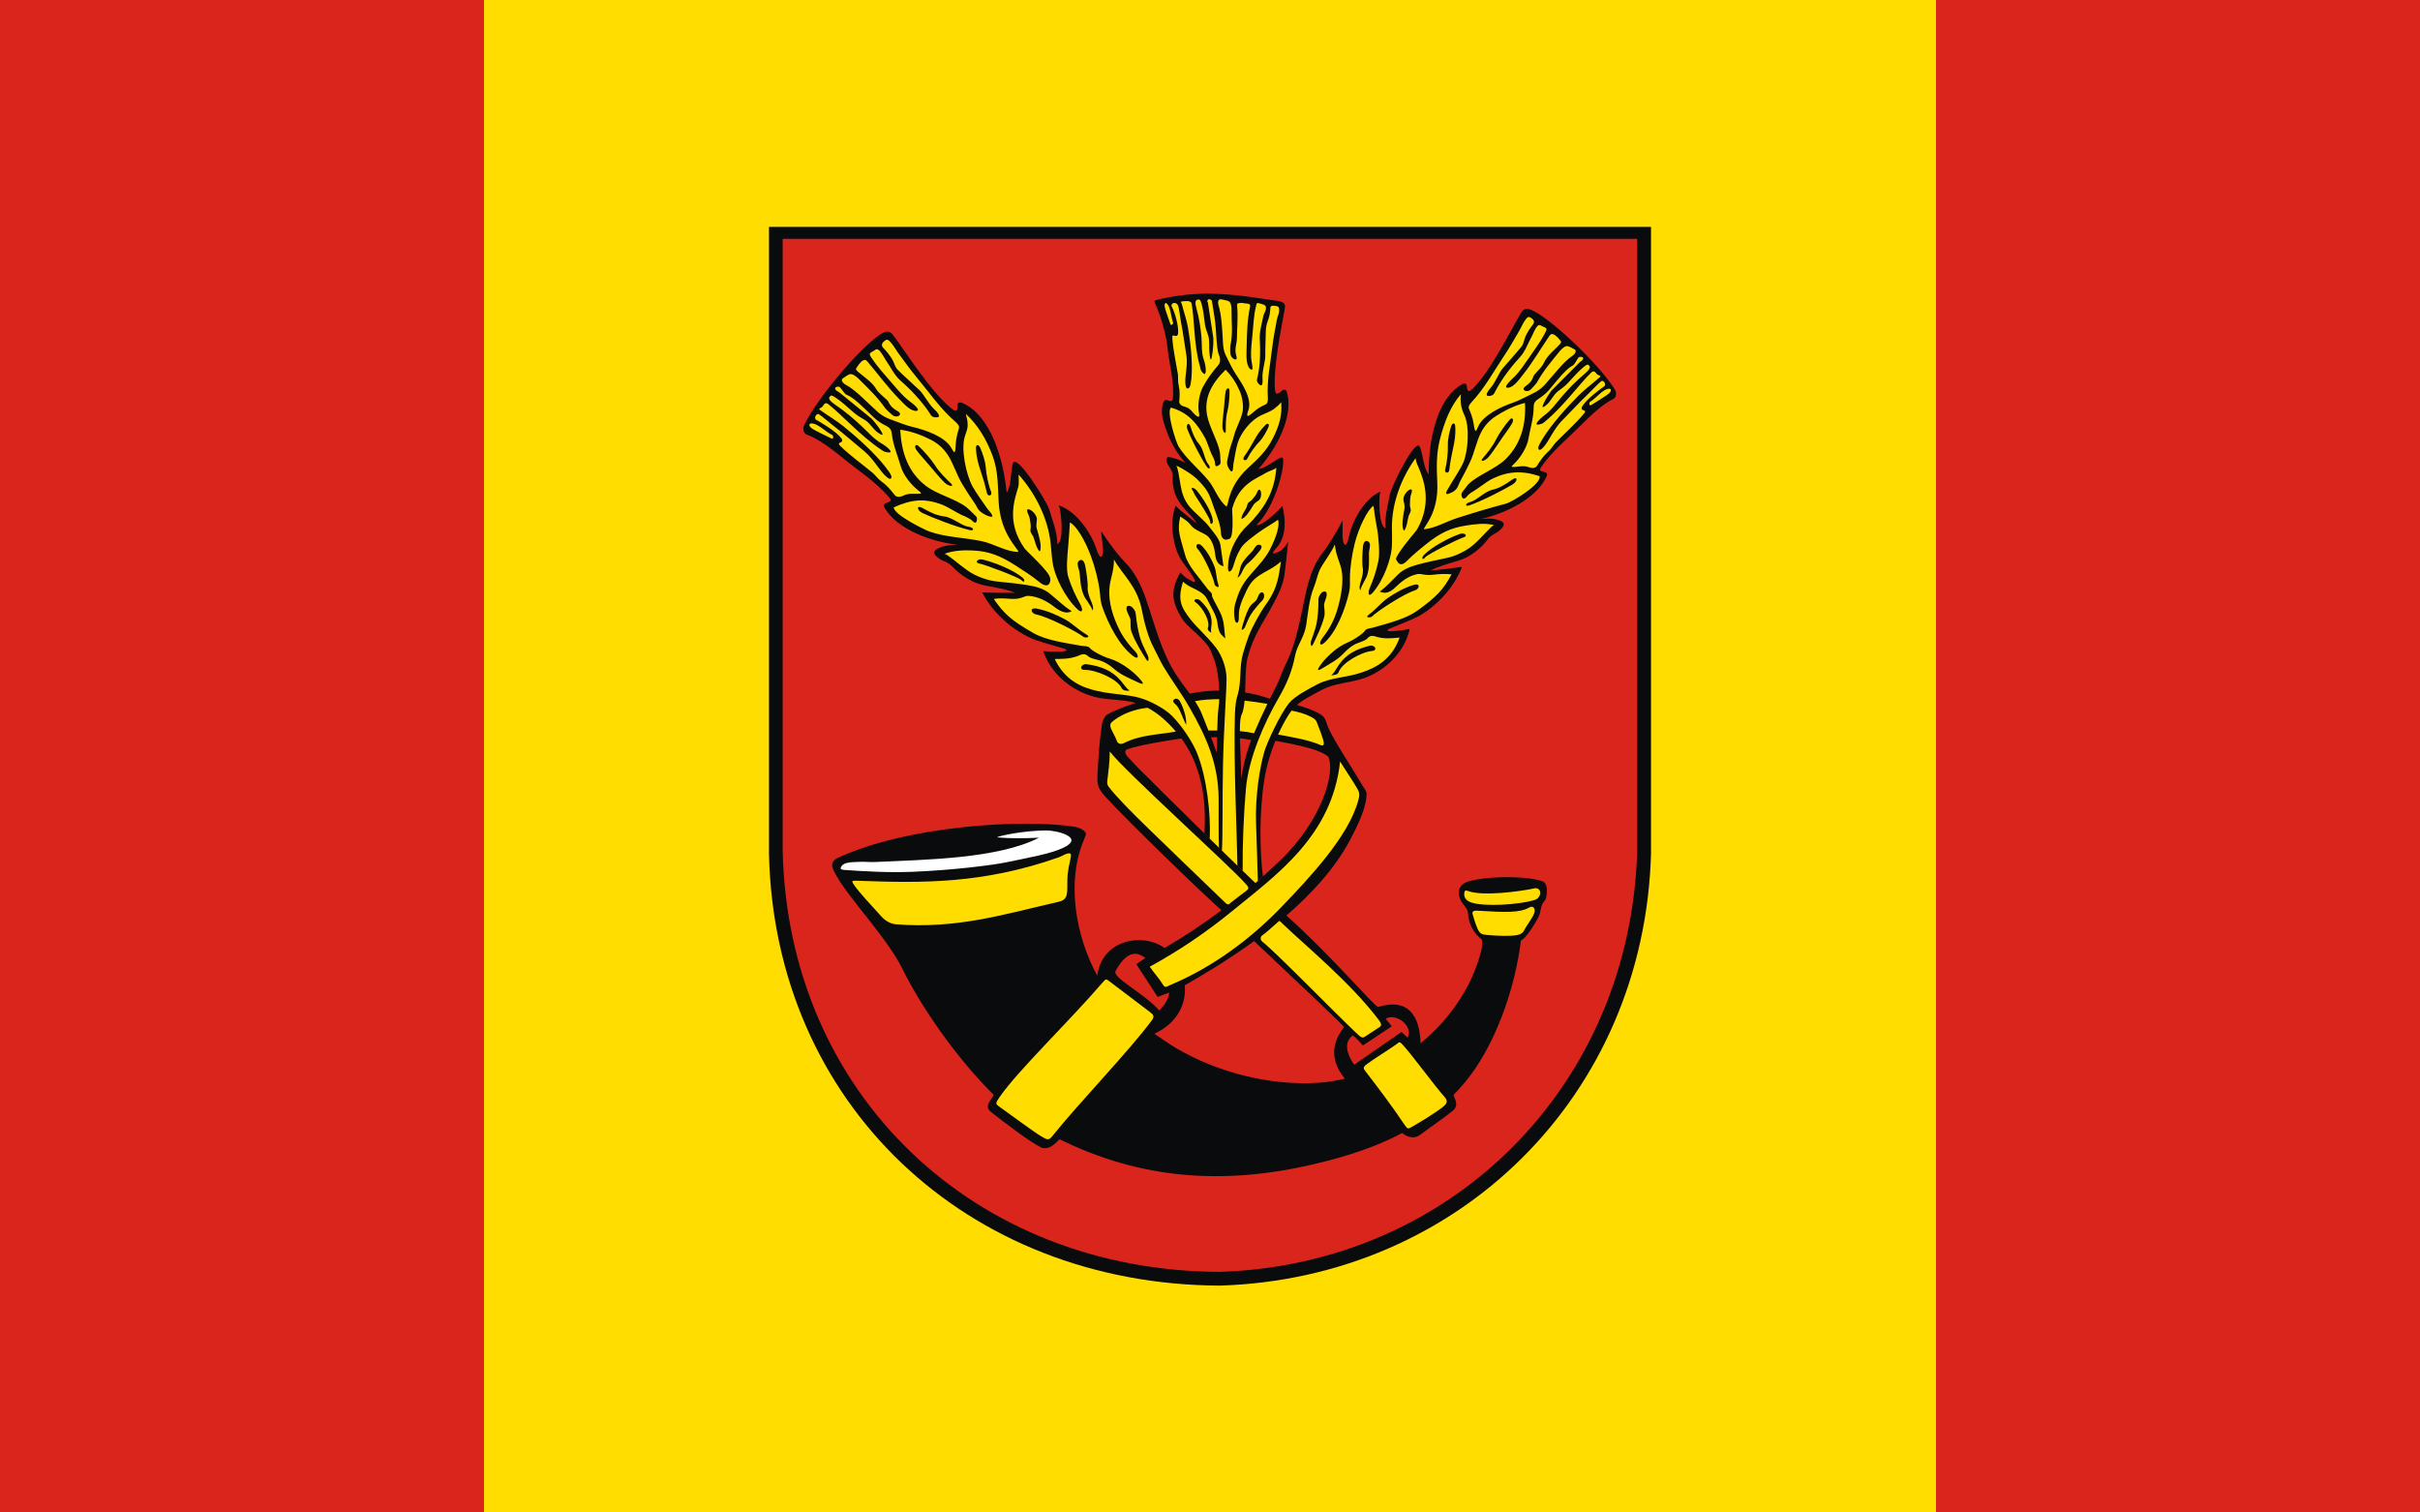 <?xml version="1.0" encoding="UTF-8" standalone="no"?>
<!-- Created with Inkscape (http://www.inkscape.org/) -->
<svg
   xmlns:svg="http://www.w3.org/2000/svg"
   xmlns="http://www.w3.org/2000/svg"
   version="1.0"
   width="1600"
   height="1000"
   viewBox="0 0 210 297"
   id="svg2"
   xml:space="preserve">
 <defs
   id="defs4">
  <style
   type="text/css"
   id="style6" />
 
  
  
 
   
   
   
   
   
   
   
   
   
   
   
  </defs>
 
<rect
   width="285.12"
   height="297"
   x="-37.56"
   y="2.4424907e-014"
   style="opacity:1;fill:#ffdd00;fill-opacity:1;fill-rule:nonzero;stroke:none;stroke-width:5.5;stroke-linecap:round;stroke-miterlimit:4;stroke-dasharray:none;stroke-dashoffset:0;stroke-opacity:1"
   id="rect2189" /><path
   d="M 18.4,44.55 L 191.6,44.55 L 191.6,167.643 C 190.268,215.132 153.818,251.027 106.901,252.45 C 57.146,252.227 19.502,216.663 18.4,167.71 L 18.4,44.55 L 18.4,44.55 z "
   style="fill:#0a0b0c;fill-rule:evenodd"
   id="_74768144" /><path
   d="M 21.088,46.899 L 188.888,46.899 L 188.888,167.004 C 187.597,213.34 152.283,248.365 106.83,249.753 C 58.626,249.535 22.155,214.834 21.088,167.069 L 21.088,46.899 L 21.088,46.899 z "
   style="fill:#da251d;fill-rule:evenodd"
   id="_74768072" /><path
   d="M 80.652,163.865 C 80.456,164.257 80.357,164.653 80.187,165.054 C 76.768,173.158 78.612,183.847 82.863,191.578 C 83.855,184.358 91.905,183.125 96.077,186.15 C 99.994,183.887 103.747,181.368 107.247,178.747 C 102.588,174.573 88.963,161.343 84.621,156.625 C 82.819,154.667 82.806,154.078 82.931,151.61 C 83.212,146.071 83.541,143.836 83.802,142.148 C 83.919,141.392 84.385,140.595 84.814,140.326 C 86.834,139.064 93.685,136.737 95.472,136.983 C 99.7,137.567 99.897,142.731 100.778,144.742 C 100.841,144.885 91.776,145.974 88.723,147.157 C 87.869,147.489 88.743,148.551 88.928,148.721 C 89.433,149.188 89.868,149.761 90.539,150.435 C 96.484,156.402 108.747,168.439 113.911,173.39 C 115.625,171.915 117.244,170.439 118.754,168.989 C 127.041,161.034 129.641,151.683 128.233,148.598 C 125.805,146.406 116.181,145.377 114.863,144.851 C 113.661,144.371 114.854,142.174 116.17,141.191 C 118.106,139.745 116.494,137.536 119.608,137.918 C 121.456,138.145 124.562,139.097 126.303,140.041 C 127.289,140.575 127.579,140.962 127.925,142.07 C 128.639,144.357 131.536,148.593 135.124,154.528 C 135.699,155.48 135.844,155.439 135.678,156.794 C 135.384,159.206 133.972,162.168 132.431,165.065 C 129.511,170.55 124.924,175.519 120.003,179.775 C 128.843,187.668 137.268,197.638 138.006,197.742 C 140.475,196.938 142.862,197.021 144.404,198.658 C 145.517,199.84 146.269,201.798 146.342,204.856 C 151.966,200.332 156.567,193.673 158.282,186.605 C 158.394,186.145 158.419,185.671 158.419,185.201 C 158.419,184.951 158.524,184.584 158.295,184.416 C 157.1,183.538 155.796,181.741 155.663,179.332 C 155.612,178.414 154.79,177.751 154.407,177.109 C 153.314,175.276 153.789,173.599 155.962,173.016 C 159.458,172.077 165.658,172.02 168.914,172.691 C 170.623,173.043 171.143,173.204 171.157,175.013 C 171.16,175.413 171.094,175.872 170.974,176.366 C 170.843,176.91 170.419,177.095 170.177,177.699 C 169.936,178.302 169.876,179.324 169.566,179.93 C 168.367,182.267 166.805,184.406 166.053,184.694 C 164.942,193.712 161.572,203.134 157.232,209.61 C 155.935,211.544 154.466,213.339 152.84,214.993 C 152.921,215.686 154.058,216.986 152.637,218.145 C 150.866,219.588 147.736,221.721 146.253,222.845 C 144.686,224.032 143.031,222.731 142.75,222.477 C 137.518,225.281 131.481,227.172 125.503,228.578 C 107.595,232.791 91.428,231.559 75.487,223.724 C 75.228,223.751 73.606,226.2 71.703,225.256 C 69.546,224.185 64.244,220.13 61.976,218.343 C 60.451,217.141 62.254,215.864 62.515,214.97 C 55.108,207.688 48.166,197.509 44.635,190.304 C 41.711,184.337 34.242,176.56 31.737,172.118 C 31.062,170.92 29.959,169.37 31.918,168.459 C 45.567,162.106 68.364,160.78 78.318,162.336 C 79.499,162.52 80.701,163.18 80.652,163.865 L 80.652,163.865 z "
   style="fill:#0a0b0c;fill-rule:evenodd"
   id="_74768000" /><path
   d="M 101.892,144.977 C 107.358,144.505 112.306,144.762 115.765,146.074 L 119.605,138.393 C 111.312,134.393 102.655,135.339 97.738,137.139 L 101.892,144.977 z "
   style="fill:#0a0b0c;fill-rule:evenodd"
   id="_74767928" /><path
   d="M 115.389,172.099 C 114.796,167.367 114.61,159.745 115.672,153.061 C 116.551,147.532 118.904,142.766 120.461,140.323 C 122.047,137.835 124.046,137.096 126.673,135.619 C 129.495,134.032 132.625,134.12 135.338,133.135 C 139.783,131.52 143.268,127.807 144.218,123.502 C 142.085,123.892 140.959,123.978 140.378,123.944 C 139.52,123.894 139.837,123.62 140.411,123.381 C 142.161,122.655 145.05,121.555 146.303,120.81 C 150.185,118.499 153.186,114.773 154.484,111.314 C 152.189,111.631 150.138,111.872 148.33,112.036 C 149.49,111.363 151.58,110.731 153.677,110.122 C 156.098,109.42 158.237,107.677 159.626,105.816 C 160.257,104.971 161.274,104.684 161.839,104.181 C 162.918,103.22 162.949,102.675 162.069,102.285 C 161.385,101.982 160.24,101.685 158.027,101.918 C 159.604,101.637 162.923,100.639 165.743,98.942 C 168.117,97.514 170.162,95.671 171.086,93.573 C 171.407,92.842 171.003,92.795 170.314,92.601 C 169.69,92.426 169.645,92.236 170.054,91.66 C 172.375,88.39 175.111,86.237 177.422,83.91 C 179.744,81.572 181.988,79.429 184.236,78.316 C 184.8,78.036 184.865,77.102 184.563,76.602 C 181.672,71.824 172.658,63.204 168.568,61.082 C 167.403,60.478 166.676,60.433 166.092,61.418 C 163.959,65.014 160.028,73.004 156.52,76.397 C 155.403,77.478 155.494,76.024 155.382,75.612 C 155.289,75.274 154.867,75.274 154.635,75.393 C 150.441,77.539 147.912,84.367 147.941,93.128 C 146.904,91.878 146.814,89.222 146.22,87.771 C 145.392,85.747 140.587,95.592 140.308,97.135 C 139.918,99.287 139.254,101.475 139.489,103.715 C 138.134,103.526 138.067,97.537 138.456,96.525 C 134.923,98.121 132.764,102.984 132.298,105.294 C 131.815,107.688 131.256,107.171 131.092,105.995 C 130.938,104.889 131.114,103.057 131.023,102.189 C 129.784,104.62 128.447,106.863 126.912,108.827 C 125.61,110.494 124.636,112.97 124.002,115.657 C 122.812,120.705 122.212,125.794 119.824,130.512 C 119.031,132.077 118.785,133.268 117.95,134.87 C 116.231,138.167 114.574,141.69 113.107,145.287 C 112.258,147.37 111.585,150.032 111.081,152.926 C 111.195,148.803 110.456,141.865 111.211,140.328 C 112.272,138.168 111.673,132.03 112.353,129.282 C 113.445,124.868 115.276,122.602 117.409,118.634 C 118.544,116.523 119.388,114.636 119.625,112.836 C 119.905,110.7 120.132,108.655 120.344,106.376 C 119.933,107.115 119.35,107.96 118.425,108.38 C 117.445,108.824 116.737,109.006 118.192,107.418 C 119.063,106.468 120.359,103.974 119.215,99.336 C 118.687,100.112 114.962,103.575 114.128,103.067 C 116.89,100.578 119.217,94.182 119.387,90.755 C 119.428,89.936 119.266,89.679 118.766,89.923 C 117.493,90.546 115.989,91.867 114.52,92.113 C 119.198,86.698 121.352,80.745 120.033,76.783 C 119.962,76.569 119.559,76.426 119.295,76.596 C 118.972,76.805 117.933,78.015 117.781,76.688 C 117.303,72.524 119.085,64.063 119.697,60.526 C 119.865,59.557 119.37,59.245 118.177,59.082 C 115.691,58.742 109.959,57.67 104.569,57.662 C 100.673,57.656 96.816,58.297 94.644,58.877 C 94.129,59.015 93.967,59.046 94.201,59.541 C 95.133,61.514 96.423,65.612 96.685,68.429 C 96.947,71.232 98,74.754 97.713,78.181 C 97.662,78.785 97.353,78.884 96.81,78.654 C 96.21,78.4 95.979,78.538 95.776,79.195 C 95.192,81.081 95.798,82.801 96.632,85.051 C 97.624,87.722 99.214,89.84 100.162,90.897 C 99.469,90.507 97.901,89.858 96.944,89.749 C 96.517,89.701 96.331,90.051 96.551,90.808 C 96.733,91.436 97.738,92.49 97.686,93.393 C 97.571,95.381 97.93,97.17 99.226,98.97 C 100.348,100.528 101.946,101.727 102.368,102.81 C 101.189,101.702 99.677,100.782 98.243,99.305 C 97.315,101.777 97.43,104.674 98.295,107.647 C 99.018,110.134 100.714,111.535 101.937,113.719 C 102.202,114.193 102.017,114.507 101.381,114.065 C 100.951,113.766 100.454,113.83 99.179,112.395 C 97.314,115.742 97.299,117.918 99.485,121.434 C 100.539,123.127 103.047,124.683 104.63,126.854 C 105.053,127.434 105.525,128.748 105.748,129.297 C 106.732,131.718 107.035,136.359 106.689,138.867 C 106.359,141.263 106.466,144.524 106.312,147.817 C 105.507,145.387 104.289,142.47 103.453,140.324 C 102.402,137.624 100.209,135.362 98.344,132.476 C 95.35,127.84 94.172,122.623 92.386,117.513 C 91.436,114.793 90.155,112.329 88.621,110.741 C 86.814,108.87 85.182,106.688 83.631,104.3 C 83.631,105.211 84.013,107.093 83.974,108.258 C 83.932,109.496 83.408,110.094 82.645,107.662 C 81.91,105.315 79.138,100.503 75.297,99.232 C 75.811,100.24 76.395,106.463 75.009,106.808 C 75.009,104.457 74.081,102.258 73.442,100.067 C 72.983,98.496 66.922,88.802 66.283,90.993 C 65.825,92.564 66.022,95.33 65.082,96.741 C 64.156,87.644 60.786,80.832 56.199,79.063 C 55.945,78.965 55.507,79.011 55.448,79.372 C 55.376,79.812 55.629,81.311 54.352,80.311 C 50.341,77.172 45.388,69.308 42.782,65.807 C 42.069,64.849 41.319,64.975 40.176,65.729 C 36.162,68.378 27.747,78.308 25.267,83.582 C 25.008,84.134 25.177,85.097 25.793,85.326 C 28.248,86.236 30.811,88.216 33.476,90.389 C 36.129,92.552 39.204,94.488 41.969,97.629 C 42.457,98.183 42.43,98.385 41.802,98.634 C 41.108,98.91 40.693,99.004 41.107,99.727 C 42.295,101.805 44.618,103.494 47.238,104.718 C 50.35,106.171 53.904,106.845 55.572,106.965 C 53.249,106.965 52.093,107.397 51.416,107.787 C 50.546,108.288 50.638,108.85 51.862,109.729 C 52.503,110.19 53.59,110.377 54.337,111.185 C 55.982,112.965 58.392,114.541 60.982,115.006 C 63.225,115.408 65.463,115.837 66.74,116.409 C 64.847,116.435 62.691,116.409 60.274,116.331 C 61.999,119.779 65.52,123.319 69.802,125.294 C 71.184,125.931 74.302,126.758 76.198,127.321 C 76.82,127.505 77.179,127.755 76.293,127.901 C 75.694,128 74.516,128.034 72.26,127.861 C 73.715,132.226 77.738,135.7 82.527,136.891 C 85.451,137.618 88.69,137.184 91.792,138.524 C 94.679,139.77 97.014,142.015 98.931,144.424 C 103.007,149.546 104.393,156.315 103.89,163.638 C 107.851,167.523 111.595,171.17 113.912,173.391 C 114.412,172.96 114.905,172.529 115.389,172.099 L 115.389,172.099 z "
   style="fill:#0a0b0c;fill-rule:evenodd"
   id="_74767856" /><path
   d="M 179.696,78.87 C 180.624,78.307 181.894,76.771 182.901,76.423 C 183.9,76.078 183.878,76.749 183.412,77.189 C 182.791,77.776 180.882,78.856 179.94,79.492 C 179.317,79.912 179.46,78.836 179.696,78.87 z M 102.042,137.679 C 103.535,137.413 105.132,137.293 106.814,137.291 C 106.794,137.871 106.753,138.405 106.689,138.867 C 106.508,140.18 106.458,141.752 106.425,143.448 C 105.856,143.45 105.28,143.453 104.691,143.449 C 104.249,142.331 103.815,141.255 103.453,140.324 C 103.095,139.405 102.606,138.538 102.042,137.679 L 102.042,137.679 z M 111.79,137.581 C 113.243,137.738 114.738,137.953 116.267,138.213 C 115.355,140.093 114.475,142.026 113.647,143.986 C 112.692,143.777 111.772,143.647 110.866,143.568 C 110.865,142.062 110.947,140.865 111.211,140.328 C 111.523,139.693 111.691,138.715 111.79,137.581 L 111.79,137.581 z M 164.758,91.698 C 165.85,91.611 166.599,91.368 167.702,91.773 C 168.218,91.962 168.918,91.966 169.241,91.432 C 169.779,90.544 170.488,89.498 171.352,88.739 C 172.055,88.122 172.487,87.31 172.901,86.887 C 174.719,85.029 176.691,83.289 178.366,81.299 C 178.923,80.637 178.593,80.689 178.129,80.468 C 177.922,80.37 177.918,80.097 178.076,79.825 C 178.927,78.359 181.581,76.46 182.434,75.838 C 182.908,75.492 182.239,74.536 181.815,74.856 C 181.269,75.269 179.851,76.811 178.949,77.66 C 178.143,78.418 177.401,79.204 176.644,79.989 C 175.751,80.916 175.024,81.666 174.062,82.657 C 172.589,84.176 171.697,86.276 170.747,87.492 C 170.11,88.309 169.696,88.492 169.536,88.219 C 169.411,88.007 169.35,87.711 170.348,86.106 C 172.121,83.255 175.013,80.037 177.417,77.627 C 178.536,76.503 179.967,75.447 181.167,74.379 C 181.577,74.014 181.93,73.847 181.337,73.689 C 180.998,73.6 180.793,73.201 180.587,73.03 C 180.364,72.845 180.078,72.943 179.896,73.118 C 177.558,75.358 174.467,79.736 170.807,82.753 C 170.48,83.023 170.336,83.229 169.493,83.378 C 168.513,83.551 169.736,82.23 170.55,81.644 C 172.112,80.52 173.056,79.053 174.106,77.861 C 175.432,76.357 176.692,74.986 178.652,73.328 C 179.375,72.716 179.848,72.08 179.432,71.786 C 179.281,71.679 179.279,71.329 178.428,72.019 C 177.321,72.916 176.311,74.099 175.258,75.23 C 174.661,75.871 174.015,76.313 173.353,76.817 C 172.356,77.575 171.988,78.766 171.037,79.539 C 170.41,80.048 170.07,80.225 170.506,79.237 C 170.916,78.309 171.916,76.843 172.062,76.696 L 177.42,71.312 C 177.762,70.968 178.021,70.86 178.161,70.666 C 178.626,70.025 177.604,69.977 177.418,70.161 C 177.035,70.537 176.684,71.543 176.193,71.799 C 175.711,72.051 175.277,72.404 174.868,72.808 C 173.737,73.925 172.563,75.4 171.598,76.549 C 170.949,77.322 170.204,77.868 169.413,78.382 C 168.681,78.858 168.562,79.352 168.559,79.903 C 168.551,82.131 167.896,84.049 167.519,86.225 C 167.229,87.902 165.887,89.977 164.682,91.107 C 164.151,91.604 164.076,91.753 164.758,91.698 L 164.758,91.698 z M 156.862,83.785 C 156.685,82.709 156.587,81.953 155.846,80.234 C 155.676,79.841 155.969,79.386 156.356,78.975 C 158.975,76.189 160.678,72.956 162.811,69.783 C 163.887,68.183 164.661,66.736 165.654,65.084 C 166.132,64.289 166.502,63.305 167.048,62.644 C 167.44,62.169 167.615,62.139 168.126,62.476 C 168.548,62.755 168.813,63.198 168.443,63.674 C 167.974,64.277 167.204,65.341 166.833,66.369 C 166.593,67.034 166.567,67.564 166.109,68.126 C 164.923,69.583 163.612,70.993 162.438,72.378 C 161.738,73.206 161.059,75.069 160.098,76.176 C 159.872,76.435 158.708,77.816 159.771,77.757 C 160.184,77.734 160.627,77.632 160.857,77.162 C 161.713,75.416 163.365,72.833 165.855,70.149 C 166.928,68.992 167.42,67.404 168.201,66.031 C 168.384,65.709 168.87,64.355 169.4,63.936 C 169.763,63.649 170.074,64.024 170.44,64.153 C 171.37,64.48 171.12,64.728 170.691,65.576 C 170.064,66.816 168.499,69.039 168.148,69.524 C 166.968,71.153 165.881,72.99 164.446,74.297 C 164.078,74.631 162.362,76.261 163.569,76.135 C 164.664,76.019 165.655,74.581 166.458,73.567 C 168.485,71.009 169.87,68.548 171.681,65.901 C 171.897,65.584 172.239,65.43 172.834,65.876 C 173.109,66.082 173.439,66.416 173.834,66.921 C 174.1,67.26 173.811,67.466 173.325,67.974 C 172.521,68.812 171.203,69.887 170.595,71.185 C 170.185,72.058 169.548,72.588 169.192,73.025 C 168.931,73.345 168.615,73.596 168.503,73.927 C 168.184,74.867 167.66,75.331 166.963,75.834 C 165.922,76.585 167.268,77.197 167.992,76.483 C 168.514,75.969 169.097,75.28 169.189,75.112 C 170.523,72.701 172.006,71.024 173.703,68.929 C 173.996,68.568 174.688,67.898 175.188,67.962 C 175.502,68.002 176.298,68.452 176.609,68.62 C 177.013,68.838 176.757,69.456 176.209,69.828 C 174.325,71.106 172.346,73.813 170.692,75.608 C 170.019,76.338 169.248,76.857 168.502,77.212 C 167.194,77.832 165.717,78.655 164.391,79.11 C 162.196,79.864 158.599,81.506 157.627,83.826 C 157.308,84.587 157.08,85.113 156.862,83.785 L 156.862,83.785 z M 147.02,103.936 C 149.318,103.694 151.322,102.432 153.57,101.713 C 156.86,100.661 159.982,99.718 163.136,98.894 C 164.317,98.586 170.185,95.014 169.713,93.497 C 166.132,92.319 163.258,92.541 160.082,94.202 C 159.346,94.586 157.743,95.839 156.91,96.353 C 156.632,96.524 155.876,96.906 155.384,97.554 C 155.059,97.983 154.626,97.999 154.487,97.626 C 154.207,96.871 154.515,96.644 154.945,96.116 C 155.366,95.6 155.497,95.312 155.783,95.041 C 157.687,93.238 160.985,92.114 162.934,90.263 C 165.808,87.534 167.115,83.737 166.849,79.122 C 164.817,79.6 162.663,80.714 161.081,81.746 C 159.912,82.509 158.942,83.555 158.268,84.824 C 157.359,86.537 156.944,88.852 156.092,90.653 C 155.532,91.838 154.831,93.253 154.113,94.541 C 153.832,95.046 153.696,95.675 153.343,96.047 C 152.868,96.545 152.768,96.544 152.407,96.724 C 150.613,97.618 151.658,96.149 151.911,95.69 C 152.521,94.585 154.202,92.108 154.729,90.856 C 155.667,88.627 156.069,83.786 154.914,81.428 C 154.621,80.829 154.398,80.096 154.308,79.563 C 154.164,78.703 154.192,78.02 154.28,77.402 C 152.228,79.696 150.982,82.995 150.175,86.165 C 149.417,89.142 149.487,91.688 149.632,94.756 C 149.925,100.913 146.825,103.491 147.02,103.936 L 147.02,103.936 z M 138.341,116.169 C 139.583,115.234 140.643,114.085 141.895,112.834 C 142.963,111.767 144.428,111.226 145.855,110.845 C 147.527,110.398 149.528,109.962 151.398,109.583 C 153.263,109.206 155.375,108.177 156.805,106.917 C 158.5,105.425 160.297,103.165 160.799,103.113 C 158.953,102.649 156.96,102.939 155.336,103.188 C 152.178,103.671 150.157,104.702 147.615,106.718 C 146.305,107.757 144.719,109.054 143.679,110.139 C 142.779,111.076 142.174,110.895 141.832,110.324 C 141.543,109.841 141.247,109.897 142.09,108.603 C 143.405,106.585 145.443,104.353 145.663,103.968 C 148.702,98.651 146.918,94.154 146.046,92.002 C 145.748,91.267 145.451,90.778 145.367,89.972 C 142.61,93.779 140.711,98.718 140.722,103.537 C 140.725,104.849 140.798,106.408 140.682,107.705 C 140.508,109.649 139.263,113.724 136.945,116.392 C 136.135,117.323 135.909,116.527 136.398,115.388 C 137.027,113.923 137.693,112.075 138.094,110.004 C 138.349,108.69 138.14,105.398 137.746,103.435 C 137.42,101.808 137.281,100.411 137.096,99.324 C 135.945,100.059 134.214,103.56 133.417,106.715 C 132.895,108.785 132.482,111.433 132.473,113.589 C 132.469,114.408 132.554,115.254 132.31,116.322 C 131.519,119.777 129.812,124.108 127.432,126.242 C 126.577,127.008 126.323,126.291 127.064,125.307 C 127.75,124.396 129.015,122.786 129.889,120.062 C 130.821,117.157 131.301,113.858 130.793,111.74 C 130.423,110.195 129.74,109.068 129.513,106.907 C 128.907,108.388 127.486,110.157 126.646,111.721 C 126.141,112.659 125.895,114.098 125.431,115.225 C 124.459,117.589 124.224,120.628 123.879,122.802 C 123.51,125.125 122.109,126.692 121.733,128.643 C 121.12,131.834 120.086,134.282 118.391,137.206 C 115.749,141.765 112.581,148.789 112.052,154.88 C 111.615,159.913 111.368,165.848 111.41,170.977 C 112.355,171.893 113.201,172.709 113.912,173.39 C 114.072,173.252 114.232,173.114 114.391,172.976 C 114.33,170.326 114.199,166.088 114.042,161.746 C 113.84,156.173 114.842,150.431 115.656,147.65 C 116.232,145.683 118.786,140.247 120.51,138.083 C 121.581,136.739 124.679,135.089 126.185,134.328 C 128.826,132.993 131.452,133.158 134.741,132.07 C 137.876,131.034 140.739,129.352 142.23,125.199 C 141.158,125.271 139.546,125.541 137.892,125.097 C 137.2,124.912 136.578,124.581 135.903,125.35 C 135.578,125.72 134.853,125.985 134.091,126.255 C 132.981,126.648 132.029,127.446 131.194,128.341 C 130.083,129.532 128.623,130.268 127.459,130.996 C 126.516,131.585 125.458,132.188 126.985,130.204 C 127.977,128.915 129.96,127.041 131.824,126.26 C 133.543,125.539 135.233,124.234 135.434,123.847 C 135.667,123.397 136.493,123.389 136.988,123.249 C 140.195,122.34 143.554,121.472 145.69,119.933 C 149.603,117.115 150.795,115.768 152.445,112.778 C 151.371,112.644 149.952,112.714 148.969,112.845 C 147.174,113.086 146.532,112.589 145.735,112.732 C 144.047,113.035 142.609,114.147 141.32,115.4 C 140.443,116.253 139.471,116.706 138.341,116.169 L 138.341,116.169 z M 97.732,63.301 C 97.408,62.419 97.285,60.709 96.78,59.924 C 96.278,59.146 96.028,59.597 96.098,60.144 C 96.191,60.872 96.903,62.636 97.193,63.574 C 97.386,64.193 97.918,63.409 97.732,63.301 z M 102.351,81.665 C 101.479,81.022 101.24,80.152 100.05,79.867 C 99.495,79.735 98.898,79.368 98.958,78.8 C 99.057,77.857 99.11,76.707 98.852,75.687 C 98.641,74.857 98.783,74.027 98.697,73.495 C 98.316,71.155 97.781,68.821 97.605,66.46 C 97.546,65.674 97.746,65.887 98.278,65.969 C 98.515,66.005 98.689,65.806 98.725,65.521 C 98.92,63.984 98.003,61.119 97.523,60.259 C 97.117,59.531 98.282,59.177 98.662,59.859 C 98.973,60.417 99.105,62.347 99.339,63.454 C 99.548,64.442 99.687,65.418 99.838,66.4 C 100.016,67.56 100.163,68.501 100.358,69.745 C 100.659,71.65 100.101,73.678 100.146,75.083 C 100.175,76.026 100.412,76.38 100.719,76.263 C 100.957,76.172 101.195,75.985 101.352,74.267 C 101.632,71.215 101.192,67.299 100.661,64.24 C 100.414,62.815 99.86,61.275 99.511,59.848 C 99.391,59.361 99.029,59.212 99.675,59.165 C 100.018,59.139 100.565,59.091 100.847,59.155 C 101.142,59.223 101.333,59.361 101.379,59.586 C 101.961,62.484 101.803,67.737 103.02,71.911 C 103.128,72.283 103.081,72.76 103.703,73.317 C 104.426,73.963 104.174,71.718 103.85,70.853 C 103.228,69.193 103.469,67.606 103.324,66.167 C 103.14,64.351 102.928,62.667 102.303,60.401 C 102.073,59.564 102.069,58.842 102.606,58.845 C 102.801,58.846 103.022,58.588 103.312,59.549 C 103.69,60.8 103.807,62.211 103.993,63.607 C 104.098,64.398 104.37,65.068 104.617,65.792 C 104.988,66.882 104.765,68.091 104.878,69.201 C 105.091,71.29 105.269,70.884 105.518,69.093 C 105.645,68.174 105.693,66.614 105.664,66.427 L 104.61,59.559 C 104.543,59.122 104.466,59.401 104.468,59.183 C 104.475,58.461 105.331,58.843 105.374,59.078 C 105.57,60.138 105.635,60.9 105.84,62.019 C 106.1,63.446 106.173,65.161 106.273,66.522 C 106.34,67.439 106.434,68.973 106.784,69.772 C 107.108,70.512 106.998,71.246 106.654,71.655 C 105.267,73.311 104.721,74.041 103.678,75.852 C 102.875,77.249 102.52,79.595 102.835,81.071 C 102.973,81.72 102.896,82.066 102.351,81.665 L 102.351,81.665 z M 113.036,81.344 C 113.885,80.686 114.167,80.209 115.885,79.433 C 116.278,79.256 116.396,78.757 116.362,78.235 C 116.128,74.692 116.866,71.38 117.272,67.854 C 117.477,66.075 117.819,64.586 118.123,62.82 C 118.269,61.971 118.577,61.737 118.581,60.941 C 118.584,60.37 118.515,60.146 117.889,60.079 C 117.372,60.024 116.87,59.936 116.848,60.495 C 116.821,61.203 116.728,62.076 116.344,63.027 C 116.096,63.641 115.962,64.474 115.953,65.147 C 115.931,66.89 115.841,68.233 115.855,69.918 C 115.864,70.923 115.269,72.701 115.299,74.06 C 115.306,74.379 115.512,76.202 114.711,75.524 C 114.4,75.261 114.117,74.874 114.245,74.404 C 114.719,72.653 114.97,70.029 114.772,66.635 C 114.687,65.173 115.198,63.409 115.486,61.968 C 115.553,61.63 116.111,60.869 115.968,60.254 C 115.871,59.834 115.328,59.768 114.954,59.64 C 114.004,59.315 114.185,59.592 113.965,60.45 C 113.642,61.705 113.463,64.267 113.421,64.821 C 113.279,66.682 112.878,69.125 113.151,70.91 C 113.221,71.367 113.698,73.207 112.828,72.395 C 112.038,71.658 112.155,69.556 112.188,68.356 C 112.273,65.33 112.273,63.11 112.871,60.186 C 112.943,59.832 112.795,59.617 111.926,59.577 C 111.573,59.561 111.337,59.403 110.692,59.524 C 110.259,59.606 110.302,59.68 110.352,60.331 C 110.511,62.411 110.312,64.286 110.288,66.337 C 110.27,67.756 109.724,68.335 110.197,70.005 C 110.525,71.16 109.106,70.446 109.004,69.507 C 108.931,68.83 108.974,67.993 109.011,67.819 C 109.547,65.311 109.186,63.234 109.227,60.733 C 109.234,60.301 109.128,59.413 108.691,59.159 C 108.417,58.999 107.491,58.842 107.135,58.775 C 106.671,58.689 106.466,59.281 106.654,59.872 C 107.301,61.905 107.422,65.009 107.546,67.271 C 107.596,68.191 107.716,69.021 108.073,69.719 C 108.697,70.941 109.322,72.36 110.069,73.475 C 111.307,75.323 113.312,78.297 112.551,80.524 C 112.302,81.254 111.988,82.156 113.036,81.344 L 113.036,81.344 z M 108.251,99.473 C 106.585,98.163 105.998,95.93 104.66,94.324 C 102.701,91.975 100.298,90.063 98.818,87.654 C 98.37,86.924 96.381,80.896 97.331,80.039 C 100.864,81.038 102.55,83.334 104.053,86.035 C 104.401,86.66 104.91,88.301 105.257,89.062 C 105.373,89.316 105.999,90.357 105.996,91.037 C 105.994,91.488 106.217,91.645 106.551,91.464 C 107.227,91.098 107.066,90.854 107.045,90.285 C 107.024,89.729 106.998,89.07 106.936,88.746 C 106.522,86.586 104.86,83.818 104.439,81.604 C 103.818,78.338 105.07,75.556 108.06,72.596 C 109.374,73.932 110.25,75.391 110.875,76.873 C 111.337,77.968 111.629,79.677 111.395,80.864 C 111.079,82.467 110.115,83.964 109.701,85.598 C 109.429,86.671 108.868,87.971 108.658,89.193 C 108.459,90.351 108.04,90.869 108.724,92.038 C 109.599,93.533 109.519,91.55 109.596,91.116 C 109.782,90.07 110.099,88.101 110.438,86.998 C 111.042,85.035 112.956,82.439 115.288,81.435 C 115.88,81.181 117.129,80.656 117.52,80.343 C 118.153,79.838 118.673,79.413 118.976,78.955 C 119.211,81.518 118.604,83.577 117.331,86.105 C 116.134,88.48 114.552,89.987 112.478,91.889 C 108.537,95.502 108.673,99.079 108.251,99.473 L 108.251,99.473 z M 107.646,111.193 C 107.457,109.894 107.289,108.568 107.059,107.055 C 106.864,105.773 105.599,104.435 104.816,103.397 C 103.899,102.18 102.125,100.828 101.028,99.546 C 99.933,98.268 99.461,96.755 99.193,95.138 C 98.876,93.223 98.675,91.727 98.352,91.415 C 99.928,92.132 101.802,93.361 102.802,94.422 C 104.747,96.485 104.876,97.111 105.798,99.762 C 106.241,101.037 107.136,103.189 107.143,104.564 C 107.148,105.679 107.823,106.121 108.4,105.936 C 108.889,105.78 109.163,105.86 109.33,104.545 C 109.59,102.495 109.272,100.187 109.373,99.819 C 110.713,94.937 114.3,93.936 115.984,92.848 C 116.583,92.462 117.496,92.319 118.03,91.838 C 117.734,95.858 116.29,98.909 113.445,102.063 C 112.67,102.92 111.741,103.697 111.06,104.611 C 110.038,105.981 108.475,108.6 108.541,111.63 C 108.564,112.689 109.234,112.25 109.559,111.233 C 109.978,109.925 110.101,109.253 111.037,107.673 C 111.631,106.67 113.114,105.621 114.548,104.551 C 115.737,103.665 117.583,102.664 118.354,102.053 C 118.734,103.172 118.066,105.387 116.771,107.895 C 115.92,109.541 114.529,111.052 113.266,112.471 C 111.629,114.309 110.92,115.499 110.178,117.784 C 109.8,118.951 109.591,119.932 109.843,121.544 C 109.995,122.518 110.597,122.581 110.653,121.526 C 110.705,120.549 110.499,119.753 111.486,117.484 C 112.54,115.063 113.041,114.119 114.647,113.011 C 115.818,112.203 117.509,111.546 118.942,110.255 C 118.487,112.732 118.521,115.19 115.969,118.714 C 114.832,120.284 113.301,123.095 112.635,124.816 C 112.268,125.763 111.756,127.36 111.482,128.315 C 110.688,131.08 111.237,133.89 110.393,136.58 C 110.158,137.329 109.965,138.25 109.89,140.371 C 109.591,148.889 110.36,165.824 110.375,169.972 C 109.429,169.053 108.408,168.057 107.338,167.013 C 107.515,164.699 107.405,157.404 107.554,150.13 C 107.7,142.988 108.239,135.887 108.251,133.362 C 108.264,130.777 107.061,128.329 106.163,127.178 C 104.112,124.55 102.538,123.414 101.034,121.442 C 99.341,119.22 98.575,117.782 99.705,114.235 C 100.875,115.284 101.979,115.53 103.039,116.221 C 103.724,116.667 104.156,117.027 104.543,117.869 C 105.167,119.229 106.249,120.715 106.455,122.306 C 106.579,123.269 106.724,124.24 107.463,124.86 C 108.015,125.323 108.047,125.806 107.891,124.336 C 107.742,122.944 107.735,121.815 107.004,120.272 C 106.31,118.807 105.296,117.223 105.382,116.859 C 105.482,116.434 104.821,116.055 104.554,115.69 C 102.826,113.321 100.719,111.183 100.117,108.994 C 99.014,104.982 98.553,104.306 99.149,101.433 C 99.987,101.939 100.76,102.465 101.277,103.168 C 101.944,104.075 103.583,104.606 104.254,105.053 C 105.446,105.846 105.888,107.655 106.036,108.973 C 106.153,110.017 106.532,110.921 107.646,111.193 L 107.646,111.193 z M 77.843,120.014 C 76.452,119.179 74.943,117.697 73.506,116.535 C 72.282,115.544 70.702,115.142 69.179,114.902 C 67.395,114.621 65.27,114.386 63.288,114.198 C 61.312,114.01 59.007,113.172 57.385,112.02 C 55.463,110.656 53.377,108.751 52.85,108.751 C 54.715,108.069 56.704,108.014 58.417,108.094 C 61.748,108.252 63.92,109.201 66.778,111.017 C 68.251,111.953 70.192,113.204 71.391,114.217 C 72.427,115.092 73.191,115.15 73.484,114.52 C 73.732,113.988 73.858,113.416 72.842,112.165 C 71.257,110.214 68.899,108.12 68.628,107.743 C 64.894,102.557 66.66,98.022 67.33,95.693 C 67.559,94.897 67.409,94.029 67.409,93.184 C 70.685,96.835 73.196,101.754 73.71,106.757 C 73.85,108.119 73.944,109.746 74.206,111.079 C 74.599,113.077 76.335,117.172 79.033,119.688 C 79.975,120.566 80.123,119.715 79.491,118.586 C 78.678,117.134 77.785,115.289 77.143,113.183 C 76.735,111.847 76.964,109.331 77.158,107.25 C 77.32,105.526 77.415,103.741 77.488,102.592 C 78.764,103.229 80.467,106.071 81.638,109.259 C 82.406,111.35 83.123,114.054 83.368,116.29 C 83.461,117.141 83.466,118.028 83.836,119.109 C 85.033,122.61 87.277,126.918 89.981,128.874 C 90.951,129.576 91.138,128.804 90.261,127.863 C 89.449,126.993 87.961,125.46 86.757,122.728 C 85.472,119.813 85.008,117.259 85.305,115.006 C 85.521,113.362 86.14,112.115 86.14,109.847 C 87.728,112.8 90.727,115.012 91.642,119.894 C 92.062,122.138 92.843,125.132 93.922,127.138 C 94.503,128.219 95.178,129.748 95.796,130.783 C 97.586,133.777 99.409,136.148 101.093,139.12 C 104.308,144.79 106.654,149.945 106.696,156.941 C 106.718,160.514 106.65,164.003 106.755,166.443 C 106.163,165.865 105.559,165.274 104.947,164.674 C 105.175,159.907 104.392,152.598 102.402,147.748 C 101.59,145.769 99.588,142.653 97.563,140.595 C 96.304,139.316 93.923,138.019 92.277,137.393 C 89.389,136.295 86.563,136.491 83.03,135.721 C 79.663,134.987 76.508,133.553 74.507,129.406 C 75.628,129.364 77.33,129.468 78.999,128.827 C 79.697,128.559 80.306,128.147 81.091,128.873 C 81.468,129.221 82.25,129.417 83.071,129.614 C 84.266,129.9 85.34,130.625 86.305,131.463 C 87.588,132.578 89.184,133.182 90.472,133.811 C 91.514,134.32 92.679,134.83 90.877,132.937 C 89.707,131.708 87.445,129.98 85.424,129.372 C 83.561,128.811 81.665,127.641 81.414,127.261 C 81.122,126.819 80.265,126.901 79.735,126.81 C 76.308,126.216 72.727,125.681 70.342,124.318 C 65.973,121.819 64.588,120.551 62.549,117.628 C 63.65,117.371 65.161,117.576 66.195,117.605 C 68.084,117.659 68.538,116.945 69.381,117.006 C 71.166,117.137 72.908,117.975 74.382,119.135 C 75.387,119.925 76.729,120.695 77.843,120.014 L 77.843,120.014 z M 67.367,108.374 C 64.956,108.374 62.587,106.767 60.175,106.266 C 56.646,105.533 53.148,105.513 49.938,104.383 C 48.965,104.041 42.906,101.079 42.906,99.623 C 46.495,98.009 49.118,97.802 52.596,99.18 C 53.402,99.499 55.203,100.624 56.123,101.067 C 56.43,101.214 57.808,101.711 58.389,102.331 C 58.774,102.741 59.082,102.725 59.185,102.322 C 59.393,101.508 59.059,101.402 58.555,100.901 C 58.061,100.411 57.476,99.832 57.15,99.582 C 54.978,97.918 51.431,97.111 49.207,95.403 C 45.925,92.884 44.409,89.204 44.182,84.385 C 46.343,84.659 48.446,85.462 50.201,86.361 C 51.498,87.025 52.619,88.004 53.457,89.249 C 54.587,90.927 55.27,93.284 56.35,95.061 C 57.061,96.23 57.943,97.622 58.829,98.881 C 59.176,99.374 59.385,100.013 59.793,100.359 C 60.34,100.825 60.962,101.145 61.356,101.293 C 63.316,102.025 61.553,100.282 61.24,99.834 C 60.486,98.753 59.043,96.74 58.359,95.498 C 57.142,93.286 55.98,88.087 56.922,85.513 C 57.161,84.86 57.375,84.213 57.41,83.65 C 57.466,82.741 57.203,81.907 57.045,81.275 C 59.425,83.433 61.133,86.328 62.317,89.53 C 63.429,92.538 63.32,95.415 63.503,98.615 C 63.871,105.038 67.521,107.891 67.367,108.374 L 67.367,108.374 z M 30.757,85.385 C 29.732,84.903 28.246,83.447 27.163,83.195 C 26.089,82.946 26.184,83.64 26.717,84.047 C 27.425,84.588 29.525,85.501 30.572,86.058 C 31.264,86.426 30.998,85.325 30.757,85.385 L 30.757,85.385 z M 55.032,87.896 C 55.098,86.759 55.117,85.964 55.698,84.099 C 55.831,83.673 55.478,83.232 55.032,82.848 C 52.009,80.242 49.889,77.072 47.329,74.011 C 46.038,72.468 45.076,71.05 43.865,69.444 C 43.283,68.671 42.791,67.69 42.152,67.063 C 41.693,66.614 41.509,66.601 41.015,67.007 C 40.607,67.342 40.381,67.832 40.817,68.285 C 41.369,68.86 42.285,69.88 42.782,70.907 C 43.104,71.57 43.188,72.118 43.725,72.652 C 45.115,74.034 46.63,75.355 47.999,76.665 C 48.817,77.447 49.724,79.307 50.843,80.351 C 51.105,80.596 52.465,81.901 51.354,81.956 C 50.923,81.977 50.453,81.92 50.162,81.458 C 49.083,79.739 47.087,77.238 44.21,74.723 C 42.97,73.64 42.285,72.045 41.325,70.705 C 41.1,70.39 40.447,69.038 39.852,68.661 C 39.444,68.403 39.162,68.827 38.796,69 C 37.866,69.441 38.153,69.671 38.691,70.505 C 39.477,71.724 41.344,73.86 41.761,74.325 C 43.164,75.887 44.493,77.675 46.125,78.875 C 46.542,79.182 48.501,80.686 47.235,80.686 C 46.086,80.686 44.901,79.301 43.956,78.337 C 41.574,75.903 39.868,73.499 37.699,70.949 C 37.44,70.644 37.069,70.522 36.499,71.05 C 36.236,71.294 35.931,71.676 35.575,72.244 C 35.337,72.624 35.658,72.807 36.219,73.28 C 37.145,74.063 38.63,75.035 39.403,76.315 C 39.923,77.177 40.642,77.658 41.06,78.072 C 41.366,78.376 41.72,78.603 41.873,78.933 C 42.307,79.874 42.901,80.298 43.68,80.745 C 44.842,81.411 43.512,82.193 42.682,81.531 C 42.084,81.054 41.405,80.402 41.29,80.239 C 39.643,77.882 37.92,76.303 35.931,74.314 C 35.587,73.97 34.796,73.351 34.284,73.471 C 33.962,73.547 33.185,74.101 32.881,74.309 C 32.485,74.58 32.819,75.194 33.428,75.52 C 35.523,76.64 37.872,79.234 39.784,80.917 C 40.562,81.601 41.419,82.056 42.233,82.343 C 43.658,82.844 45.281,83.537 46.706,83.865 C 49.067,84.408 52.98,85.72 54.242,88.021 C 54.656,88.776 54.95,89.298 55.032,87.896 L 55.032,87.896 z M 47.747,96.965 C 46.604,96.994 45.8,96.824 44.699,97.364 C 44.185,97.616 43.459,97.698 43.064,97.178 C 42.409,96.316 41.56,95.307 40.58,94.614 C 39.782,94.049 39.246,93.254 38.77,92.86 C 36.68,91.13 34.443,89.538 32.488,87.657 C 31.837,87.03 32.186,87.048 32.644,86.767 C 32.847,86.643 32.822,86.359 32.628,86.095 C 31.585,84.666 28.623,82.984 27.67,82.432 C 27.14,82.124 27.73,81.059 28.205,81.345 C 28.817,81.714 30.457,83.16 31.485,83.942 C 32.405,84.642 33.261,85.376 34.132,86.108 C 35.161,86.973 35.996,87.673 37.103,88.597 C 38.798,90.012 39.953,92.094 41.071,93.253 C 41.822,94.031 42.271,94.176 42.408,93.876 C 42.514,93.642 42.546,93.328 41.335,91.771 C 39.183,89.005 35.83,85.98 33.072,83.741 C 31.788,82.697 30.188,81.757 28.826,80.78 C 28.36,80.445 27.976,80.31 28.574,80.082 C 28.916,79.952 29.085,79.516 29.28,79.316 C 29.492,79.099 29.799,79.17 30.007,79.331 C 32.678,81.402 36.365,85.608 40.493,88.341 C 40.861,88.585 41.033,88.784 41.924,88.846 C 42.96,88.919 41.547,87.681 40.638,87.161 C 38.894,86.165 37.755,84.745 36.534,83.623 C 34.995,82.207 33.536,80.921 31.322,79.414 C 30.504,78.857 29.944,78.249 30.344,77.899 C 30.489,77.771 30.453,77.408 31.411,78.031 C 32.658,78.842 33.835,79.959 35.052,81.018 C 35.741,81.618 36.461,82.006 37.203,82.457 C 38.32,83.135 38.832,84.332 39.903,85.03 C 40.609,85.49 40.982,85.637 40.421,84.658 C 39.895,83.74 38.697,82.327 38.529,82.19 L 32.38,77.187 C 31.988,76.867 31.707,76.783 31.54,76.597 C 30.988,75.982 32.043,75.822 32.257,75.992 C 32.695,76.34 33.169,77.346 33.706,77.559 C 34.234,77.768 34.724,78.087 35.193,78.462 C 36.488,79.498 37.868,80.901 38.994,81.988 C 39.752,82.719 40.585,83.205 41.462,83.652 C 42.274,84.066 42.452,84.565 42.514,85.137 C 42.766,87.449 43.655,89.368 44.283,91.585 C 44.768,93.295 46.387,95.302 47.761,96.343 C 48.366,96.802 48.461,96.948 47.747,96.965 L 47.747,96.965 z "
   style="fill:#ffdd00;fill-rule:evenodd"
   id="_74767784" /><path
   d="M 57.654,103.444 C 56.096,103.225 54.58,101.615 52.668,101.382 C 51.272,101.213 49.893,100.518 48.632,99.806 C 47.276,99.042 47.421,100.205 48.545,100.743 C 50.296,101.581 55.083,103.453 57.797,104.087 C 58.805,104.323 58.653,103.584 57.654,103.444 L 57.654,103.444 z M 52.902,94.784 C 52.272,94.197 51.302,93.069 50.497,92.091 C 49.207,90.525 47.999,89.294 47.348,88.368 C 46.858,87.67 47.186,87.072 47.747,87.572 C 48.736,88.454 50.28,90.232 50.98,91.338 C 51.938,92.853 53.133,93.955 54.089,94.881 C 54.926,95.692 53.694,95.523 52.902,94.784 z M 60.342,109.878 C 59.366,109.662 58.753,110.449 59.603,110.629 C 61.094,110.943 67.445,113.371 67.939,113.898 C 68.599,114.602 68.798,113.945 68.151,113.398 C 66.386,111.907 62.524,110.359 60.342,109.878 L 60.342,109.878 z M 61.181,96.763 C 60.821,95.146 60.416,93.827 59.955,92.458 C 59.493,91.089 59.106,89.703 59.045,88.019 C 59.016,87.209 59.572,87.197 59.904,87.991 C 60.241,88.794 60.859,90.323 60.965,91.802 C 61.063,93.144 61.508,95.31 62.014,96.556 C 62.316,97.299 61.38,97.662 61.181,96.763 L 61.181,96.763 z M 80.298,125.148 C 78.824,123.985 73.052,121.073 70.923,120.676 C 69.801,120.467 69.526,119.242 70.937,119.502 C 73.067,119.896 75.115,120.866 76.457,121.579 C 77.917,122.356 79.073,123.606 80.61,124.511 C 81.224,124.873 81.474,125.26 80.298,125.148 L 80.298,125.148 z M 71.583,108.267 C 70.911,107.931 70.521,105.669 70.19,105.18 C 69.35,103.938 69.946,104.209 69.769,102.901 C 69.678,102.233 69.591,101.511 69.332,101.014 C 69.044,100.462 68.859,99.747 69.644,100.088 C 70.241,100.348 70.972,101.224 71.007,101.876 C 71.036,102.416 70.787,103.086 70.984,103.774 C 71.43,105.329 72.053,107.326 71.583,108.267 z M 81.941,119.889 C 81.67,118.925 80.591,117.794 80.207,116.896 C 79.583,115.433 79.538,113.907 79.391,112.49 C 79.324,111.845 79.01,111.393 79.008,110.68 C 79.006,110.019 80.12,109.269 80.487,111.072 C 80.728,112.259 81.043,114.417 80.981,115.318 C 80.847,117.241 82.462,118.837 81.941,119.889 L 81.941,119.889 z M 92.367,129.329 C 91.471,127.874 90.354,126.098 89.656,124.268 C 89.311,123.361 89.425,122.708 89.391,121.817 C 89.373,121.355 88.95,120.654 88.774,120.216 C 88.185,118.751 89.22,118.708 89.818,119.344 C 90.347,119.905 90.392,120.246 90.441,120.72 C 90.58,122.092 90.864,123.828 91.258,125.175 C 91.752,126.862 92.842,128.626 92.9,129.073 C 92.929,129.305 93.02,130.391 92.367,129.329 L 92.367,129.329 z M 89.237,135.609 C 88.603,135.248 88.118,134.412 87.445,133.631 C 85.789,131.71 83.638,130.812 80.785,130.433 C 79.679,130.286 79.183,131.55 80.384,131.542 C 82.757,131.525 86.868,133.403 87.657,135.119 C 87.927,135.706 88.873,135.677 89.237,135.609 L 89.237,135.609 z M 100.334,142.348 C 99.418,140.601 99.094,138.984 98.086,138.168 C 97.223,137.469 98.435,136.716 99.019,137.602 C 99.448,138.254 100.428,140.458 100.334,142.348 L 100.334,142.348 z M 105.27,124.254 C 105.091,123.793 105.277,123.164 105.317,122.477 C 105.415,120.79 104.615,119.386 103.085,117.924 C 102.492,117.358 101.455,117.76 102.197,118.293 C 103.662,119.344 105.096,122.107 104.585,123.306 C 104.411,123.716 105.007,124.125 105.27,124.254 L 105.27,124.254 z M 111.281,123.222 C 111.62,122.047 112.021,120.601 112.688,119.342 C 113.02,118.72 113.463,118.457 113.96,118 C 114.218,117.764 114.386,117.202 114.541,116.896 C 115.058,115.874 115.666,116.383 115.634,117.002 C 115.607,117.548 115.434,117.74 115.187,117.998 C 114.471,118.745 113.624,119.744 113.064,120.61 C 112.365,121.693 111.956,123.119 111.729,123.369 C 111.611,123.499 111.033,124.08 111.281,123.222 L 111.281,123.222 z M 110.358,113.401 C 110.779,112.761 110.828,111.603 111.144,110.937 C 111.658,109.853 112.548,109.046 113.313,108.239 C 113.661,107.872 113.749,107.472 114.176,107.105 C 114.572,106.765 115.671,106.975 114.803,108.096 C 114.231,108.835 113.119,110.111 112.542,110.54 C 111.31,111.457 111.294,113.139 110.358,113.401 L 110.358,113.401 z M 105.945,114.898 C 105.75,113.552 103.791,109.103 102.576,107.8 C 101.936,107.113 102.633,106.358 103.439,107.221 C 104.657,108.523 105.399,110.07 105.827,111.123 C 106.293,112.269 106.201,113.493 106.628,114.742 C 106.799,115.241 106.694,115.564 105.945,114.898 L 105.945,114.898 z M 111.204,101.901 C 111.016,101.346 112.136,99.917 112.236,99.47 C 112.489,98.337 112.672,98.815 113.347,98.015 C 113.692,97.606 114.071,97.171 114.216,96.761 C 114.378,96.304 114.697,95.818 114.947,96.439 C 115.137,96.91 115.039,97.787 114.672,98.156 C 114.367,98.461 113.825,98.681 113.53,99.16 C 112.863,100.241 112.035,101.659 111.204,101.901 L 111.204,101.901 z M 102.379,96.301 C 101.845,95.662 101.054,95.652 101.526,96.205 C 101.681,96.387 101.903,97.005 102.161,97.397 C 103.279,99.095 105.075,101.974 105.048,102.414 C 105.002,103.136 105.622,102.903 105.562,102.268 C 105.4,100.538 103.574,97.732 102.379,96.301 L 102.379,96.301 z M 104.679,91.184 C 103.828,90.162 103.859,88.346 102.793,87.113 C 102.015,86.213 101.57,85.014 101.209,83.873 C 100.822,82.645 100.2,83.413 100.58,84.374 C 101.172,85.871 103.049,89.716 104.374,91.645 C 104.867,92.361 105.224,91.839 104.679,91.184 L 104.679,91.184 z M 111.682,89.687 C 112.485,88.553 113.069,87.562 113.651,86.509 C 114.232,85.456 114.87,84.438 115.897,83.442 C 116.392,82.964 116.74,83.286 116.442,83.936 C 116.141,84.592 115.554,85.829 114.686,86.734 C 113.897,87.556 112.802,89.053 112.325,90.062 C 112.04,90.664 111.237,90.317 111.682,89.687 z M 107.435,83.811 C 107.42,83.103 107.537,81.886 107.661,80.852 C 107.86,79.197 107.895,77.779 108.081,76.867 C 108.221,76.18 108.801,76.032 108.829,76.65 C 108.879,77.739 108.702,79.665 108.433,80.71 C 108.064,82.14 108.1,83.476 108.102,84.57 C 108.103,85.527 107.454,84.701 107.435,83.811 L 107.435,83.811 z M 128.816,132.585 C 129.383,132.178 129.762,131.333 130.325,130.521 C 131.71,128.525 133.67,127.454 136.351,126.806 C 137.39,126.556 137.989,127.711 136.844,127.823 C 134.581,128.044 130.852,130.245 130.272,131.96 C 130.073,132.547 129.169,132.614 128.816,132.585 z M 125.316,126.354 C 126.024,124.878 126.91,123.074 127.392,121.26 C 127.63,120.362 127.456,119.751 127.399,118.898 C 127.37,118.456 127.703,117.746 127.827,117.311 C 128.241,115.856 127.251,115.919 126.744,116.584 C 126.297,117.172 126.288,117.502 126.289,117.958 C 126.293,119.279 126.197,120.962 125.957,122.285 C 125.655,123.943 124.792,125.732 124.782,126.164 C 124.777,126.388 124.8,127.432 125.316,126.354 L 125.316,126.354 z M 136.677,121.161 C 137.965,119.906 143.174,116.553 145.163,115.962 C 146.211,115.65 146.35,114.455 145.032,114.844 C 143.042,115.432 141.187,116.562 139.98,117.376 C 138.667,118.263 137.69,119.57 136.317,120.586 C 135.768,120.992 135.568,121.386 136.677,121.161 L 136.677,121.161 z M 134.529,115.923 C 134.691,114.977 135.606,113.791 135.881,112.897 C 136.33,111.44 136.22,109.982 136.218,108.617 C 136.218,107.996 136.471,107.533 136.402,106.854 C 136.337,106.224 135.201,105.621 135.032,107.375 C 134.921,108.531 134.837,110.619 134.987,111.471 C 135.306,113.29 133.927,114.973 134.529,115.923 L 134.529,115.923 z M 154.109,104.836 C 155.017,104.532 155.68,105.222 154.888,105.477 C 153.499,105.926 147.69,108.876 147.272,109.428 C 146.713,110.164 146.458,109.559 147.02,108.973 C 148.553,107.375 152.078,105.513 154.109,104.836 L 154.109,104.836 z M 143.068,104.203 C 143.674,103.816 143.819,101.621 144.086,101.121 C 144.762,99.854 144.221,100.172 144.259,98.908 C 144.279,98.262 144.289,97.565 144.486,97.066 C 144.705,96.511 144.81,95.811 144.096,96.215 C 143.553,96.522 142.944,97.43 142.976,98.055 C 143.003,98.573 143.307,99.186 143.188,99.861 C 142.919,101.387 142.525,103.353 143.068,104.203 L 143.068,104.203 z M 156.025,98.603 C 157.488,98.239 158.772,96.553 160.57,96.14 C 161.883,95.838 163.128,95.038 164.258,94.234 C 165.474,93.369 165.452,94.492 164.435,95.118 C 162.851,96.092 158.476,98.355 155.954,99.231 C 155.017,99.557 155.088,98.837 156.025,98.603 L 156.025,98.603 z M 151.996,92.255 C 152.176,90.678 152.43,89.38 152.733,88.029 C 153.036,86.679 153.266,85.32 153.155,83.708 C 153.102,82.934 152.571,82.978 152.334,83.768 C 152.093,84.567 151.658,86.086 151.704,87.505 C 151.746,88.794 151.539,90.902 151.181,92.141 C 150.968,92.879 151.895,93.131 151.996,92.255 L 151.996,92.255 z M 159.686,89.764 C 160.228,89.141 161.04,87.969 161.709,86.957 C 162.781,85.335 163.809,84.041 164.336,83.094 C 164.733,82.38 164.361,81.842 163.876,82.375 C 163.022,83.314 161.729,85.163 161.173,86.287 C 160.411,87.827 159.383,88.997 158.565,89.975 C 157.849,90.831 159.006,90.547 159.686,89.764 L 159.686,89.764 z "
   style="fill:#0a0b0c;fill-rule:evenodd"
   id="_74633992" /><path
   d="M 63.165,164.428 C 63.622,164.096 68.545,163.095 72.851,163.067 C 74.861,163.054 80.635,164.44 76.08,166.53 C 73.616,167.661 69.408,168.417 64.877,169.35 C 62.223,169.896 54.39,170.885 46.561,171.192 C 41.726,171.381 37.008,171.094 33.186,170.824 C 32.354,170.766 32.409,170.482 32.549,170.243 C 32.688,170.005 32.921,169.67 33.575,169.481 C 34.386,169.247 35.711,169.267 35.942,169.248 C 37.056,169.158 38.034,169.325 39.325,169.264 C 49.056,168.807 63.365,168.643 71.418,164.497 C 68.376,164.64 65.565,164.651 63.165,164.428 L 63.165,164.428 z "
   style="fill:#ffffff;fill-rule:evenodd"
   id="_74633920" /><path
   d="M 118.106,181.268 C 116.421,182.725 115.949,183.217 115.307,183.635 C 114.866,183.923 114.816,184.537 115.263,184.892 C 118.016,187.083 128.502,197.86 133.638,202.768 C 134.664,203.748 134.908,203.89 135.389,203.585 C 136.169,203.091 137.463,202.25 138.296,201.684 C 138.722,201.394 138.701,201.028 138.162,200.314 C 132.673,193.031 123.927,185.851 119.327,181.462 C 118.529,180.701 118.784,180.681 118.106,181.268 L 118.106,181.268 z "
   style="fill:#ffdd00;fill-rule:evenodd"
   id="_74633848" /><path
   d="M 36.481,172.975 C 48.313,173.392 60.309,173.606 75.186,168.387 C 75.818,168.166 76.252,167.872 76.611,167.736 C 78.806,166.904 76.99,169.033 76.99,172.978 C 76.99,175.232 77.039,176.217 76.118,176.768 C 75.737,176.995 75.184,177.11 74.409,177.287 C 64.539,179.543 55.228,182.433 43.379,181.504 C 42.875,181.464 41.662,181.288 40.441,179.934 C 38.486,177.766 36.207,175.321 35.323,174.082 C 34.403,172.794 34.537,172.906 36.481,172.975 L 36.481,172.975 z M 83.938,192.9 C 77.145,200.789 67.358,210.138 63.697,215.401 C 62.795,216.697 62.914,216.799 63.593,217.284 C 65.28,218.488 70.365,222.236 71.782,223.094 C 73.069,223.874 73.347,223.96 74.045,223.087 C 79.12,216.735 89.282,206.206 93.614,200.31 C 94.178,199.543 93.821,199.198 93.201,198.727 C 90.584,196.741 87.973,194.744 85.347,192.771 C 84.61,192.217 84.585,192.148 83.938,192.9 L 83.938,192.9 z M 141.478,205.145 C 139.73,206.378 137.211,207.9 135.801,208.96 C 134.975,209.579 135.115,209.823 135.505,210.33 C 138.161,213.785 140.625,217.041 143.083,220.688 C 143.871,221.857 143.853,221.734 144.872,221.143 C 146.146,220.404 148.866,218.793 150.633,217.442 C 151.63,216.681 151.755,216.178 151.019,215.353 C 148.965,213.047 144.922,207.453 142.883,205.2 C 142.162,204.403 142.24,204.607 141.478,205.145 L 141.478,205.145 z M 154.936,175.282 C 154.796,176.228 155.311,176.876 156.266,177.201 C 158.972,178.123 165.73,177.613 168.596,176.772 C 169.353,176.549 169.522,176.249 169.697,175.917 C 170.141,175.072 169.565,174.262 168.772,174.432 C 165.673,175.096 158.475,176.026 155.672,174.962 C 155.254,174.804 155.005,174.808 154.936,175.282 z M 156.568,179.516 C 156.855,180.515 157.164,181.512 157.552,182.391 C 158.04,183.493 158.496,183.517 159.733,183.624 C 161.128,183.745 163.917,183.889 165.258,183.625 C 166.045,183.47 166.439,183.188 166.667,182.724 C 167.197,181.645 168.6,179.933 168.738,179.032 C 168.861,178.223 168.333,177.813 167.689,178.196 C 165.889,179.267 163.009,179.176 157.555,178.83 C 157.071,178.8 156.366,178.81 156.568,179.516 L 156.568,179.516 z M 85.317,147.565 C 85.317,149.742 85.004,151.808 84.838,153.281 C 84.76,153.978 84.853,154.185 85.231,154.663 C 86.714,156.535 89.226,159.125 93.042,162.83 C 98.006,167.647 102.998,172.438 107.977,177.241 C 108.579,177.822 108.713,177.558 108.96,177.356 C 109.781,176.686 111.22,175.606 112.156,174.903 C 112.731,174.471 112.567,174.182 112.074,173.625 C 108.657,169.767 88.231,151.414 85.317,147.565 L 85.317,147.565 z M 93.165,189.83 C 99.089,186.588 104.325,183.018 109.531,178.764 C 118.208,171.671 128.979,164.052 130.547,149.532 C 131.901,151.712 133.191,153.555 133.967,154.937 C 134.452,155.802 134.352,156.324 134.092,157.268 C 132.15,164.325 124.453,172.434 119.261,177.864 C 113.227,184.174 105.725,189.869 97.013,193.507 C 96.407,193.76 96.187,194.084 95.683,193.234 C 95.091,192.234 93.984,191.013 93.165,189.83 L 93.165,189.83 z M 92.745,138.981 C 90.232,139.241 87.864,140.181 86.393,141.265 C 85.521,141.907 85.334,142.091 85.463,142.717 C 85.602,143.397 86.373,144.529 86.749,145.582 C 86.885,145.963 87.43,146.258 88.054,145.938 C 91.371,144.236 95.092,144.273 98.296,143.652 C 96.73,141.808 94.901,140.12 92.745,138.981 L 92.745,138.981 z M 118.369,144.24 C 120.538,144.647 124.312,145.238 126.759,146.321 C 127.21,146.521 127.375,146.242 127.346,145.916 C 127.263,144.989 126.358,142.868 125.994,141.871 C 125.738,141.172 125.163,140.942 124.588,140.649 C 123.628,140.159 122.34,139.798 121.02,139.536 C 120.828,139.778 120.641,140.039 120.461,140.323 C 119.842,141.294 119.097,142.632 118.369,144.24 L 118.369,144.24 z "
   style="fill:#ffdd00;fill-rule:evenodd"
   id="_74633776" /><path
   d="M 143.775,203.767 L 142.63,202.624 L 133.314,209.078 C 131.072,205.822 131.938,204.125 133.048,203.326 C 133.758,203.824 134.449,204.658 135.017,205.298 L 140.699,201.533 L 139.501,200.041 C 141.56,198.792 145.083,201.617 143.775,203.767 L 143.775,203.767 z M 113.655,184.797 C 108.283,188.709 103.183,191.687 100.048,193.479 C 100.36,197.052 98.696,200.827 94.092,202.995 C 95.495,203.95 96.962,204.998 98.42,205.856 C 106.593,210.667 116.893,213.215 126.245,212.622 C 127.963,212.513 129.716,212.24 131.474,211.816 C 128.395,208.017 129.034,204.611 131.312,201.716 C 131.518,201.59 122.047,192.744 113.655,184.797 L 113.655,184.797 z M 92.324,188.117 L 90.527,189.315 L 94.719,195.77 L 96.981,194.905 C 96.981,196.103 95.85,197.633 95.052,198.432 C 91.905,194.9 85.721,191.994 86.468,190.646 C 89.171,185.767 91.323,187.457 92.324,188.117 L 92.324,188.117 z "
   style="fill:#da251d;fill-rule:evenodd"
   id="_74633632" /><rect
   width="95.04"
   height="297"
   x="-132.6"
   y="2.8199665e-014"
   style="opacity:1;fill:#da251d;fill-opacity:1;fill-rule:nonzero;stroke:none;stroke-width:5.5;stroke-linecap:round;stroke-miterlimit:4;stroke-dasharray:none;stroke-dashoffset:0;stroke-opacity:1"
   id="rect2185" /><rect
   width="95.04"
   height="297"
   x="247.56"
   y="-2.1371793e-015"
   style="opacity:1;fill:#da251d;fill-opacity:1;fill-rule:nonzero;stroke:none;stroke-width:5.5;stroke-linecap:round;stroke-miterlimit:4;stroke-dasharray:none;stroke-dashoffset:0;stroke-opacity:1"
   id="rect2187" /></svg>